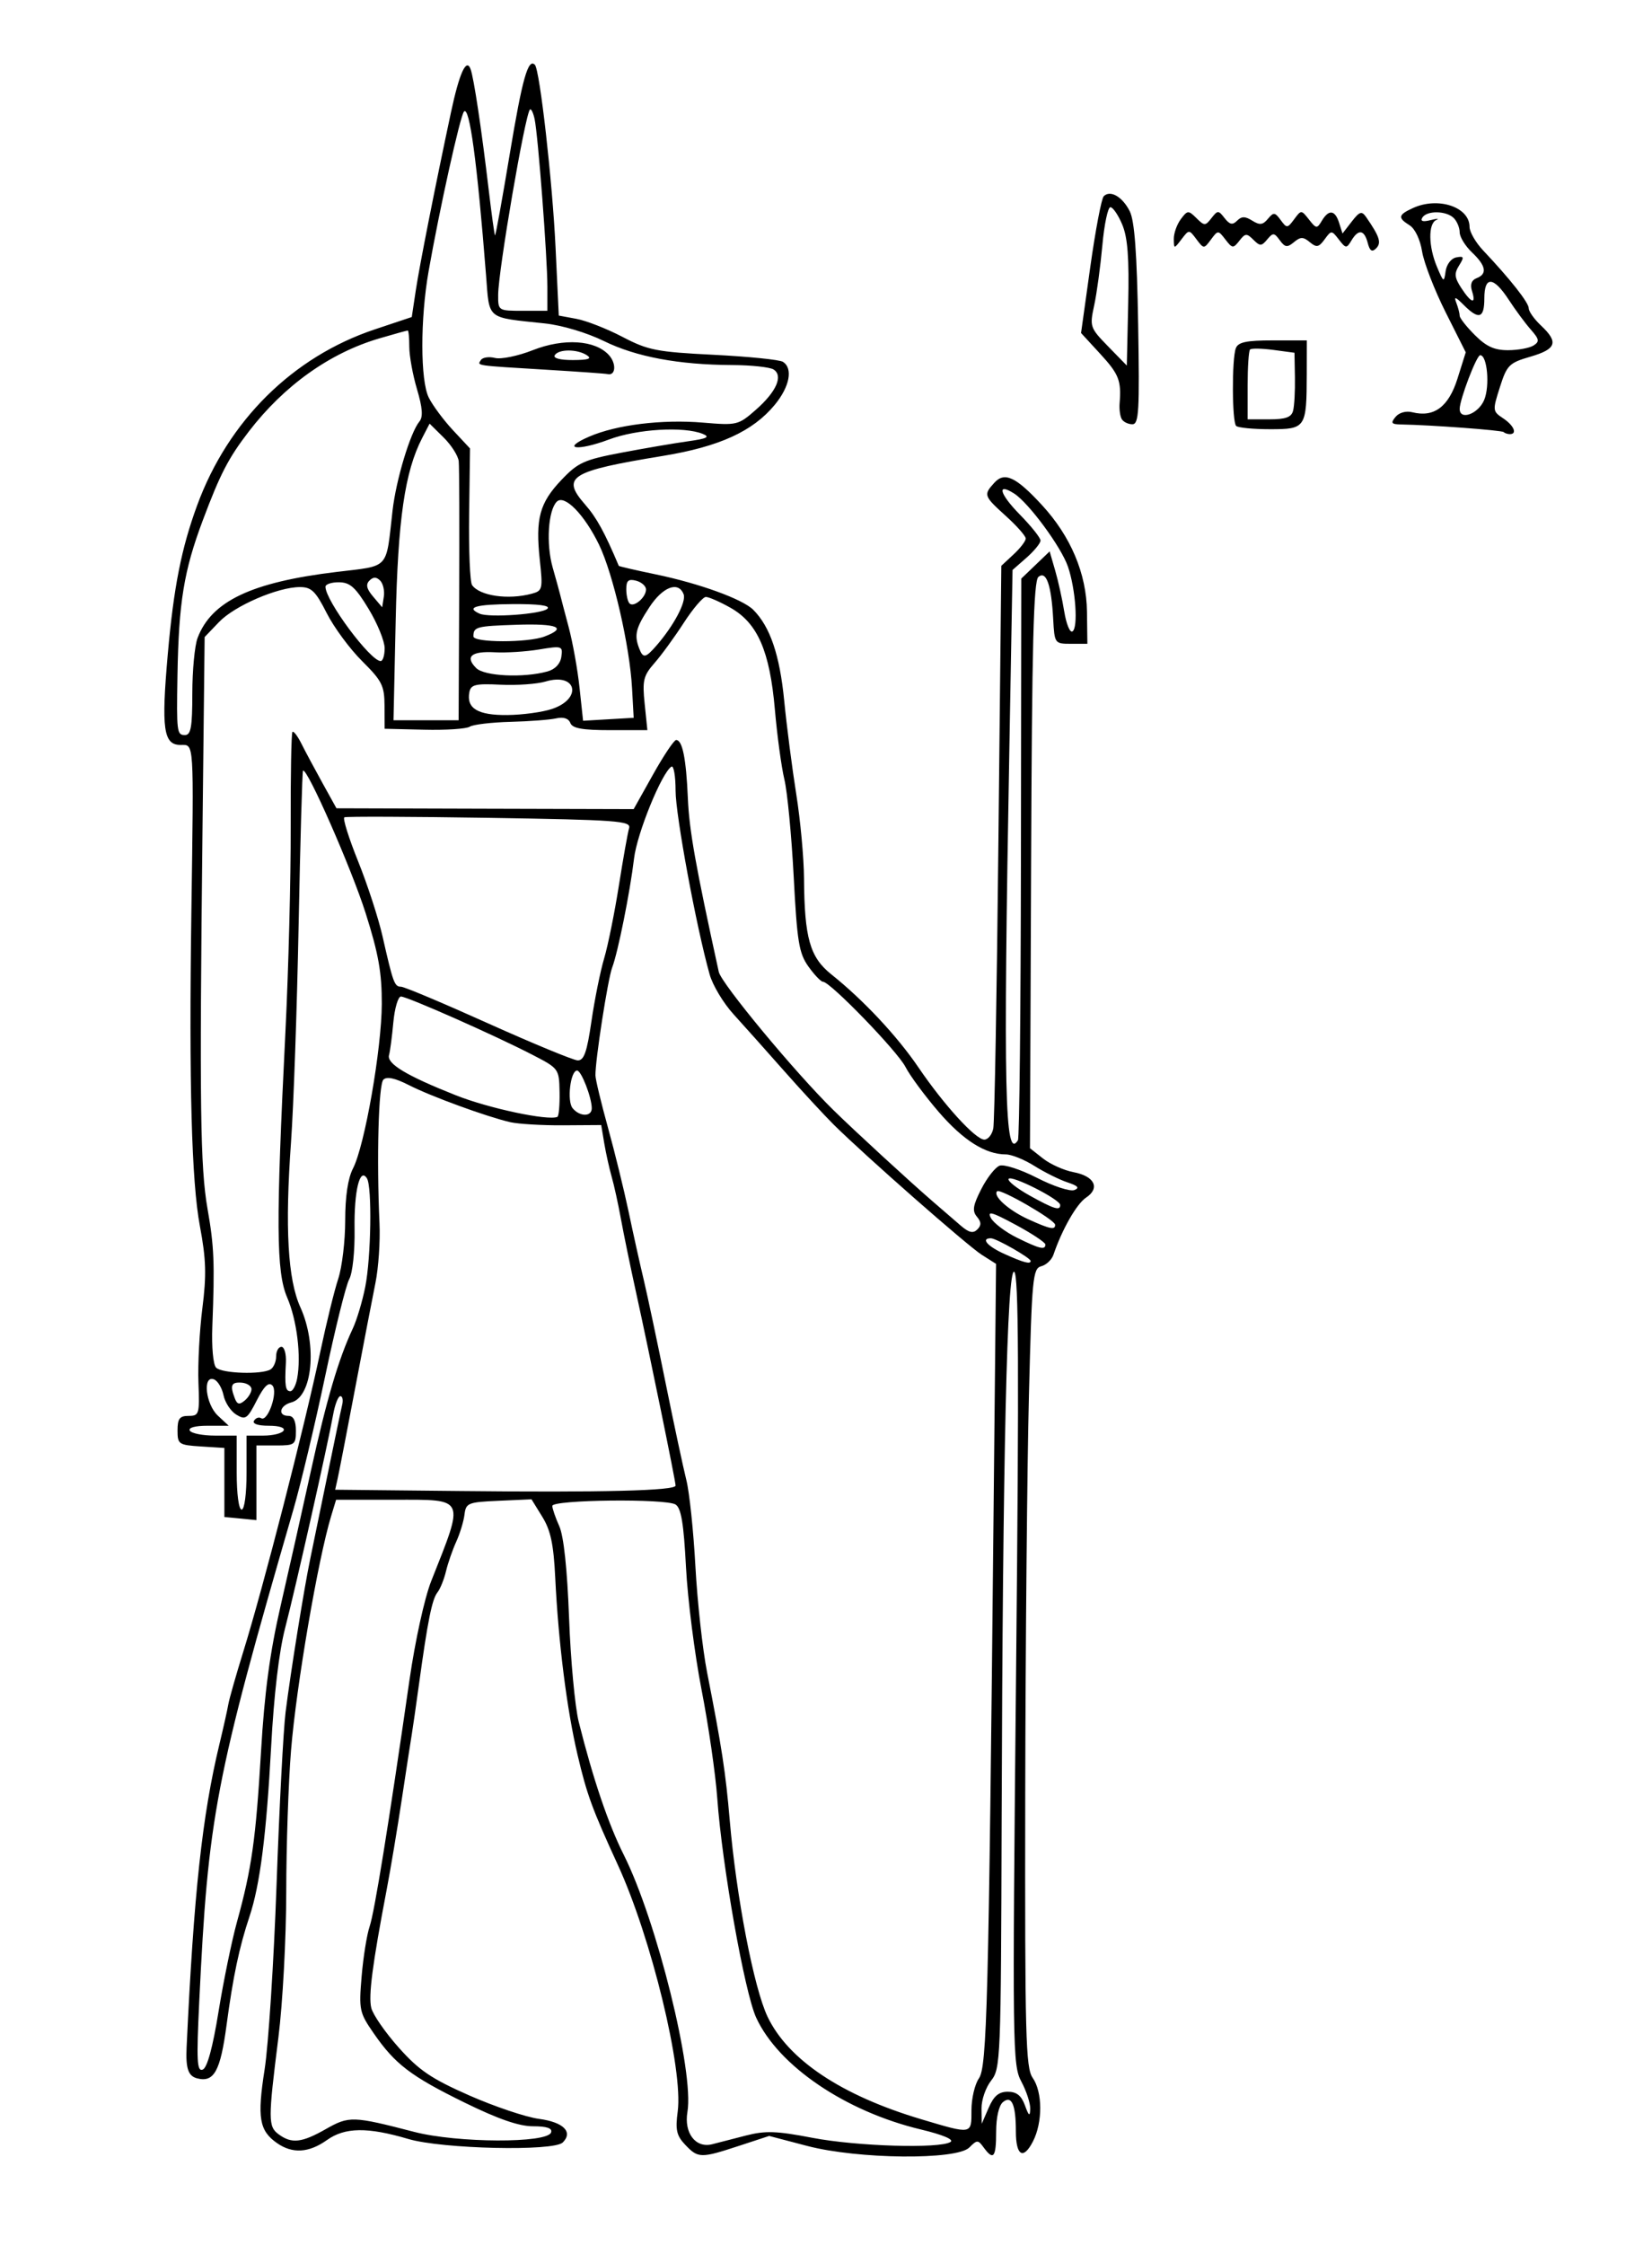 <?xml version="1.0"?>
<svg xmlns:rdf="http://www.w3.org/1999/02/22-rdf-syntax-ns#" xmlns="http://www.w3.org/2000/svg" xmlns:cc="http://web.resource.org/cc/" xmlns:dc="http://purl.org/dc/elements/1.1/" id="svg2" viewBox="0 0 335 455" version="1.0">
  <path id="path2177" d="m138.95 434.75c-1.76-1.86-2.02-3.02-1.52-6.75 1.14-8.5-5.35-35.21-12.15-50-5.2-11.33-6.25-14.18-8.15-22.24-2.18-9.22-3.9-22.83-4.54-36.01-0.33-6.74-0.93-9.56-2.62-12.29l-2.19-3.55-6.64 0.3c-6.242 0.27-6.658 0.44-6.948 2.79-0.169 1.38-0.922 3.85-1.673 5.5s-1.687 4.35-2.08 6-1.178 3.59-1.743 4.3c-1.093 1.39-1.972 5.77-3.747 18.7-0.604 4.4-1.252 8.9-1.438 10-0.187 1.1-1.088 6.95-2.001 13-0.914 6.05-2.306 14.38-3.093 18.5-2.903 15.21-3.734 21.6-3.126 24.02 0.342 1.37 2.854 4.99 5.582 8.05 4.097 4.59 6.581 6.28 14.293 9.68 5.134 2.26 11.494 4.4 14.144 4.75 4.95 0.66 6.94 2.65 4.81 4.78-1.84 1.84-24.43 1.32-31.298-0.7-8.297-2.45-12.872-2.39-16.534 0.22-3.664 2.6-6.984 2.8-10.129 0.6-3.591-2.52-4.032-5.14-2.502-14.9 0.776-4.95 1.867-21.82 2.425-37.5 0.557-15.68 1.383-31.42 1.835-35 1.035-8.19 3.763-25.13 4.994-31.02 0.515-2.46 2.088-10.1 3.496-16.98 1.407-6.88 2.749-13.29 2.982-14.25s0.066-1.75-0.371-1.75c-0.438 0-1.096 1.69-1.464 3.75-1.094 6.13-7.627 35.16-9.733 43.25-1.241 4.77-2.277 13.55-2.842 24.09-0.957 17.83-2.26 28.04-4.394 34.41-2.059 6.14-3.329 12.16-4.646 22-1.251 9.35-2.546 11.68-5.985 10.78-1.791-0.47-2.313-2.02-2.114-6.28 1.461-31.28 3.159-46.95 6.666-61.5 0.795-3.3 1.599-6.9 1.787-8 0.187-1.1 1.551-5.9 3.031-10.67 4.086-13.16 12.374-45.42 15.629-60.83 1.22-5.78 2.854-12.43 3.632-14.78 0.778-2.36 1.415-7.67 1.415-11.8 0-4.91 0.551-8.58 1.584-10.58 2.368-4.58 5.807-24.23 5.835-33.34 0.019-6.33-0.665-10.18-3.273-18.4-2.879-9.08-11.928-29.65-12.703-28.88-0.154 0.16-0.553 14.23-0.887 31.28s-1.028 36.85-1.542 44c-1.252 17.41-0.659 27.86 1.903 33.5 3.455 7.62 2.449 18.15-1.84 19.27-2.382 0.62-2.827 2.73-0.577 2.73 1 0 1.5 1 1.5 3 0 2.83-0.222 3-4 3h-4v15.13l-3.25-0.32-3.25-0.31v-14l-4.75-0.3c-4.522-0.29-4.75-0.45-4.75-3.25 0-2.39 0.426-2.95 2.25-2.95 2.137 0 2.237-0.34 1.99-6.75-0.143-3.71 0.216-10.5 0.797-15.07 0.854-6.73 0.758-9.92-0.501-16.64-1.691-9.02-2.225-28.64-1.732-63.54 0.5-35.42 0.592-34-2.196-34-3.472 0-3.927-3.25-2.582-18.44 1.2-13.54 2.762-21.44 5.956-30.14 6.285-17.131 19.393-30.104 36.018-35.653l7.5-2.504 0.811-5.381c0.765-5.079 3.934-21.109 7.141-36.125 1.698-7.949 3.113-11.069 3.969-8.757 0.666 1.797 2.222 12.149 3.682 24.5 0.585 4.95 1.157 9.096 1.277 9.215 0.12 0.118 1.46-7.307 2.99-16.5 2.54-15.268 3.72-19.461 5.09-18.084 1 0.996 3.57 23.71 4.2 37.103l0.65 13.733 3.59 0.666c1.98 0.366 6.18 2.012 9.33 3.656 5.18 2.711 6.92 3.051 18.5 3.63 7.02 0.352 13.33 0.99 14.02 1.419 2.1 1.311 1.4 5.023-1.64 8.718-4.44 5.379-11.24 8.484-22.69 10.359-18.83 3.085-20.68 4.238-15.78 9.845 2.33 2.65 3.98 5.66 6.84 12.44 0.04 0.1 3.44 0.89 7.55 1.74 8.8 1.83 17.56 5.01 19.72 7.17 3.41 3.41 5.36 9.13 6.27 18.39 0.51 5.22 1.62 13.78 2.45 19s1.54 12.88 1.57 17c0.08 12.12 1.19 16.04 5.53 19.5 6.48 5.17 13.35 12.5 17.67 18.86 5.19 7.63 11.58 14.64 13.37 14.64 0.74 0 1.56-1.01 1.81-2.25s0.72-27.41 1.04-58.16l0.59-55.9 2.47-2.3c1.37-1.26 2.48-2.71 2.48-3.23 0-0.51-1.8-2.55-4-4.54-4.53-4.1-4.6-4.3-2.37-6.759 2.07-2.29 4.39-1.202 9.66 4.519 5.85 6.35 9.03 13.89 9.13 21.62l0.08 6.5h-3.33c-3.29 0-3.33-0.06-3.6-5-0.38-6.96-1.4-9.88-3-8.56-0.98 0.81-1.31 13.75-1.48 58.43l-0.23 57.38 2.67 2.1c1.47 1.15 4.24 2.39 6.15 2.75 4.28 0.8 5.47 3.23 2.54 5.17-1.9 1.26-4.87 6.47-6.6 11.57-0.35 1.02-1.46 2.07-2.47 2.33-1.72 0.45-1.9 2.35-2.5 26.16-0.36 14.12-0.7 50.51-0.75 80.86-0.08 49.01 0.09 55.46 1.5 57.48 2.03 2.89 2.05 9.05 0.06 12.91-1.96 3.8-3.46 2.9-3.46-2.06 0-5.43-0.86-7.38-2.62-5.92-0.83 0.69-1.38 3.09-1.38 6.02 0 5.21-0.54 5.89-2.52 3.19-1.16-1.59-1.34-1.59-2.93 0-2.58 2.57-22.55 2.38-32.88-0.33l-7.7-2.02-6.15 2.02c-7.71 2.53-8.27 2.52-10.87-0.23zm12.3-1.87c3.97-1.02 6.2-0.94 13.5 0.46 9.04 1.73 25.8 2.23 28 0.84 0.76-0.49-1.55-1.46-6-2.53-15.31-3.66-28.88-12.87-33.4-22.65-2.35-5.08-6.93-30.89-7.9-44.5-0.36-4.95-1.79-14.85-3.19-22-1.39-7.15-2.81-18.3-3.15-24.79-0.46-8.88-0.98-12.02-2.11-12.74-1.94-1.24-25-0.98-25 0.28 0 0.52 0.63 2.37 1.41 4.1 0.91 2.04 1.61 8.63 1.99 18.65 0.31 8.52 1.2 17.98 1.95 21 2.93 11.67 6.01 20.75 9.15 27 6.66 13.27 14.28 43.99 12.9 52.08-0.73 4.28 1.66 7.41 5.01 6.56 1.15-0.29 4.23-1.08 6.84-1.76zm-85.163-1.32c4.706-2.67 5.465-2.65 17.913 0.58 8.733 2.26 27.01 2.33 27.75 0.11 0.29-0.86-0.84-1.25-3.66-1.25-2.84 0-7.03-1.45-13.834-4.78-10.969-5.38-14.138-7.79-18.499-14.1-2.877-4.16-2.999-4.73-2.426-11.5 0.331-3.92 1.062-8.48 1.623-10.12 0.983-2.89 3.824-20.45 8.087-50 1.141-7.91 3.054-16.61 4.397-20 6.8-17.16 7.094-16.5-7.36-16.5h-11.923l-0.988 3.25c-2.689 8.85-7.083 34.48-8.151 47.55-0.526 6.45-0.964 19.37-0.972 28.71-0.009 9.39-0.719 22.58-1.589 29.49-2.108 16.75-2.103 18.05 0.08 19.65 2.628 1.92 4.664 1.69 9.552-1.09zm130.91-3.84c0-2.35 0.68-5.24 1.51-6.43 1.64-2.34 1.97-14.98 2.98-115.44l0.5-49.66-2.9-1.84c-2.96-1.89-23.57-20-30.02-26.38-1.96-1.95-6.49-6.85-10.07-10.9s-8.18-9.21-10.24-11.47c-2.06-2.25-4.25-5.9-4.86-8.1-2.7-9.59-6.9-32.28-6.9-37.22 0-2.97-0.38-5.16-0.84-4.88-1.96 1.21-6.98 13.52-7.58 18.6-0.82 6.84-3.26 19.04-4.45 22.16-0.87 2.31-3.45 18.92-3.38 21.84 0.01 0.82 1.15 5.55 2.52 10.5s3.25 12.6 4.18 17c0.92 4.4 2.32 10.7 3.11 14 0.78 3.3 2.78 12.75 4.45 21s3.55 17.02 4.17 19.5c0.63 2.48 1.45 10.35 1.84 17.5s1.45 16.82 2.37 21.5c2.99 15.21 3.76 20.26 4.59 29.96 1.33 15.55 4.9 34.04 7.68 39.85 4.19 8.74 14.99 15.94 31.11 20.75 10.44 3.11 10.23 3.15 10.23-1.84zm7.37-3.72c1.78 0 2.74 0.77 3.47 2.75 0.79 2.18 1.02 2.33 1.08 0.74 0.04-1.11-0.76-3.59-1.79-5.52-1.81-3.37-1.85-6.36-1.08-83.47 0.61-60.89 0.52-80.15-0.38-80.7-1.45-0.9-2.33 37.67-2.55 111.06-0.14 48.62-0.21 50.44-2.13 52.88-1.1 1.39-1.97 3.93-1.95 5.64l0.04 3.12 1.41-3.25c1.05-2.41 2.05-3.25 3.88-3.25zm-160.05-16.26c1.002-6.18 2.686-14.37 3.744-18.2 2.976-10.76 3.817-16.72 4.871-34.54 0.709-11.97 1.799-20.07 3.972-29.5 1.647-7.15 4.418-19.49 6.157-27.42 3.135-14.3 5.589-22.63 8.467-28.76 0.821-1.74 1.966-5.57 2.544-8.5 1.179-5.97 1.399-20.24 0.339-21.96-1.442-2.33-2.625 2.52-2.512 10.29 0.066 4.53-0.401 8.89-1.085 10.15-0.661 1.21-2.86 10.08-4.888 19.7-2.027 9.62-4.924 21.78-6.438 27-15.901 54.88-17.278 62.08-19.088 99.77-0.576 11.98-0.463 14.19 0.705 13.74 0.908-0.35 2.025-4.44 3.212-11.77zm5.68-109.24v-7.5h3.441c1.893 0 3.719-0.45 4.059-1 0.369-0.6-0.843-1-3-1-2.196 0-3.371-0.4-2.99-1.02 0.346-0.56 0.995-0.79 1.443-0.51 1.364 0.84 3.504-5.41 2.272-6.64-0.751-0.76-1.679 0.14-3.163 3.05-1.909 3.74-2.284 4-4.142 2.87-1.124-0.69-2.291-2.46-2.594-3.94-0.303-1.47-1.175-2.92-1.938-3.21-2.341-0.9-1.695 5.04 0.801 7.36l2.188 2.04h-4.247c-2.578 0-4.005 0.39-3.63 1 0.34 0.55 2.616 1 5.059 1h4.441v7.5c0 4.33 0.422 7.5 1 7.5s1-3.17 1-7.5zm87 2.63c0-0.91-5.24-26.52-8.01-39.13-1.15-5.22-2.54-11.98-3.09-15s-1.39-6.85-1.87-8.5c-0.47-1.65-1.14-4.68-1.49-6.72l-0.62-3.73-7.73 0.05c-4.25 0.03-9.07-0.26-10.71-0.63-4.79-1.11-16.118-5.24-20.591-7.53-2.797-1.42-4.455-1.77-5.144-1.09-0.986 0.99-1.389 15.93-0.785 29.15 0.163 3.58-0.203 8.98-0.814 12-0.61 3.02-2.475 12.7-4.143 21.5s-3.258 17-3.533 18.23l-0.5 2.24 25.265 0.26c29.045 0.31 43.765-0.06 43.765-1.1zm-86-19.54c0-0.64-0.9-1.23-2-1.32-2.103-0.15-2.399 0.53-1.383 3.17 0.477 1.25 0.929 1.35 2 0.46 0.761-0.63 1.383-1.67 1.383-2.31zm9.253-2.13c0.865-4.53-0.032-11.85-2.017-16.46-2.232-5.18-2.295-14.94-0.347-54 0.616-12.38 1.094-30.99 1.062-41.36-0.033-10.38 0.127-19.05 0.356-19.28s1.042 0.83 1.808 2.36c0.765 1.53 2.679 5.11 4.253 7.95l2.863 5.17 30.134 0.09 30.135 0.08 3.92-7c2.16-3.86 4.27-7.01 4.69-7.01 1.28 0 2.03 3.72 2.38 11.78 0.27 6.5 1.55 13.66 6.27 35.22 0.52 2.36 15.49 20.42 23.23 28 4.36 4.28 15.4 14.42 20.12 18.5 1.92 1.65 4.49 3.87 5.71 4.93 1.66 1.43 2.52 1.63 3.36 0.79 0.85-0.85 0.83-1.51-0.08-2.6-0.98-1.17-0.8-2.29 0.89-5.59 1.15-2.27 2.82-4.4 3.7-4.74s4.28 0.76 7.6 2.46c3.3 1.69 6.7 2.81 7.56 2.48 1.13-0.44 0.75-0.86-1.4-1.57-1.62-0.54-4.63-2.03-6.68-3.32s-4.65-2.34-5.78-2.34c-4.15 0-8.66-2.85-13.63-8.61-2.79-3.24-5.83-7.34-6.74-9.12-1.64-3.2-15.27-17.27-16.73-17.27-0.41 0-1.74-1.39-2.95-3.08-1.92-2.7-2.3-5-2.99-18.27-0.44-8.35-1.29-17.2-1.89-19.67-0.59-2.46-1.46-8.81-1.92-14.11-1.04-11.94-3.51-17.58-9.03-20.69-2.13-1.2-4.37-2.18-4.97-2.18-0.59 0-2.61 2.36-4.48 5.25s-4.54 6.56-5.94 8.15c-2.25 2.57-2.48 3.52-1.99 8.25l0.55 5.35h-7.53c-5.67 0-7.67-0.36-8.09-1.45-0.36-0.93-1.4-1.27-2.86-0.94-1.27 0.29-5.45 0.61-9.3 0.71s-7.558 0.54-8.239 0.98c-0.682 0.44-4.844 0.72-9.25 0.61l-8.011-0.19-0.02-4.61c-0.018-4.13-0.494-5.08-4.55-9.11-2.492-2.47-5.727-6.86-7.189-9.75-2.238-4.42-3.095-5.25-5.412-5.25-4.483 0-13.24 3.78-16.395 7.07l-2.934 3.06-0.435 39.19c-0.621 55.87-0.456 68.28 1.023 76.72 1.338 7.62 1.473 10.93 0.974 23.8-0.163 4.21 0.165 7.79 0.77 8.39 1.18 1.18 9.274 1.44 11.032 0.35 0.625-0.38 1.136-1.57 1.136-2.64s0.484-1.94 1.077-1.94c0.592 0 0.996 1.46 0.898 3.25-0.256 4.68-0.087 5.75 0.908 5.75 0.486 0 1.102-1.14 1.37-2.54zm148.75-23.86c0-0.61-6.98-4.6-8.06-4.6-2.13 0-0.7 1.64 2.81 3.21 3.83 1.73 5.25 2.1 5.25 1.39zm2.98-3.35c-0.01-0.41-2.72-2.21-6.03-3.99-4.82-2.6-5.81-2.87-5.01-1.37 0.55 1.03 2.93 2.83 5.28 3.99 4.59 2.27 5.79 2.56 5.76 1.37zm1.98-4c-0.05-1-11.14-7.4-11.76-6.78-0.93 0.93 2.33 3.86 6.3 5.67 4.42 2.01 5.52 2.23 5.46 1.11zm1.03-4c-0.01-1.13-9.93-6.15-10.46-5.29-0.26 0.41 1.66 1.92 4.25 3.37 4.97 2.76 6.23 3.15 6.21 1.92zm-8.57-13.12c0.3-0.48 0.57-26.3 0.61-57.37l0.07-56.48 2.88-2.76 2.87-2.75 1.12 3.86c0.62 2.13 1.45 5.89 1.85 8.37 0.41 2.48 1.14 4.28 1.64 4 1.22-0.67 0.67-8.59-0.9-13.15-1.37-3.99-7.96-12.93-10.91-14.81-3.61-2.301-2.96 0.07 1.16 4.27 2.31 2.35 4.19 4.71 4.19 5.26 0 0.54-1.28 2.1-2.83 3.47l-2.84 2.49-0.66 36.98c-1.24 68.61-0.92 82.93 1.75 78.62zm-92.95-9.75c-0.09-4.74-0.14-4.8-5.48-7.56-7.59-3.93-25.416-11.82-26.683-11.82-0.583 0-1.278 2.36-1.545 5.25s-0.66 5.87-0.874 6.62c-0.495 1.75 3.547 4.18 13.536 8.14 6.659 2.65 18.726 5.21 20.606 4.38 0.29-0.13 0.49-2.38 0.44-5.01zm6.53 3.27c0-2.18-2.13-7.65-2.97-7.65-1.36 0-2.1 6.21-0.91 7.64 1.45 1.75 3.88 1.76 3.88 0.01zm-0.06-17.66c0.64-4.4 1.8-10.14 2.58-12.75 0.77-2.6 2.11-9.24 2.98-14.74s1.8-10.73 2.07-11.63c0.44-1.47-2.29-1.67-28.291-2.09-15.828-0.25-29.08-0.3-29.447-0.11-0.368 0.19 0.881 4.19 2.776 8.89 1.894 4.7 4.128 11.55 4.965 15.24 2.147 9.46 2.418 10.2 3.744 10.21 0.651 0 8.608 3.35 17.683 7.44 9.08 4.08 17.24 7.45 18.13 7.49 1.29 0.05 1.89-1.63 2.81-7.95zm-80.94-66.42c0-4.64 0.479-9.71 1.064-11.25 2.813-7.45 10.907-11.3 28.132-13.38 10.962-1.33 10.024-0.3 11.407-12.44 0.712-6.245 3.609-15.846 5.453-18.067 0.764-0.921 0.624-2.772-0.495-6.54-0.859-2.891-1.561-6.749-1.561-8.575 0-1.825-0.143-3.318-0.318-3.318-0.176 0-2.763 0.717-5.75 1.593-10.062 2.952-19.338 9.57-26.501 18.907-4.131 5.386-5.779 8.568-9.317 18-3.831 10.21-4.872 16.59-5.126 31.43-0.196 11.47-0.121 12.07 1.512 12.07 1.215 0 1.5-1.6 1.5-8.43zm54.115-19.82c0.063-13.89 0.022-26.15-0.092-27.25s-1.49-3.265-3.057-4.812l-2.85-2.812-1.498 2.895c-3.524 6.816-4.93 16.479-5.379 36.979l-0.444 20.25h13.205l0.115-25.25zm35.055 18.75c-0.47-8.58-3.83-23.15-6.68-29.06-2.98-6.15-7.04-10.29-8.58-8.75-1.76 1.76-2.19 8.56-0.84 13.33 0.7 2.46 1.38 4.93 1.51 5.48s0.91 3.51 1.73 6.59c0.82 3.07 1.82 8.61 2.21 12.3l0.72 6.71 5.13-0.3 5.13-0.3-0.33-6zm-16.18 4.19c6.21-2.12 4.9-7.42-1.37-5.54-1.72 0.51-5.81 0.8-9.11 0.64-5.096-0.25-6.032-0.02-6.328 1.51-0.636 3.29 1.703 4.7 7.688 4.64 3.1-0.03 7.2-0.59 9.12-1.25zm-0.99-7.58c1.57-0.43 2.62-1.54 2.83-2.97 0.32-2.2 0.15-2.26-4.5-1.49-2.66 0.44-6.71 0.7-9.02 0.57-4.737-0.26-6.07 0.88-3.748 3.2 1.656 1.65 9.578 2.03 14.438 0.69zm-33-4.71c0-1.43-1.462-5.02-3.25-7.97-2.651-4.38-3.757-5.38-6-5.4-1.512-0.02-2.75 0.39-2.75 0.91 0 2.81 9.107 15.06 11.196 15.06 0.442 0 0.804-1.17 0.804-2.6zm55.18-0.61c3.48-4.02 6.02-8.82 5.45-10.32-1.05-2.74-4.23-1.54-6.95 2.62-2.77 4.22-3.11 5.62-2.07 8.33 0.8 2.09 1.29 2 3.57-0.63zm-22.75-1.77c4.71-1.79 2.65-2.65-5.68-2.38-8.176 0.27-8.75 0.42-8.75 2.36 0 1.29 11.07 1.31 14.43 0.02zm0.58-5.63c0.65-0.65-1.77-0.97-7.01-0.94-7.521 0.05-9.634 0.65-6.75 1.94 1.956 0.87 12.67 0.09 13.76-1zm-33.925-5.71c-0.78-0.77-1.391-0.77-2.172 0.01-0.783 0.78-0.573 1.69 0.75 3.24l1.837 2.17 0.335-2.17c0.184-1.19-0.154-2.65-0.75-3.25zm53.915 1.81c0-0.69-0.9-1.49-2-1.78-1.56-0.41-2-0.03-2 1.72 0 1.23 0.3 2.53 0.66 2.89 0.87 0.87 3.34-1.22 3.34-2.83zm-23.18 0.86c2.2-0.59 2.28-0.92 1.64-6.87-0.9-8.38-0.04-11.54 4.39-16.198 3.35-3.53 4.58-4.086 12.19-5.528 4.65-0.882 10.71-1.917 13.46-2.301 3.9-0.545 4.56-0.876 3-1.506-3.85-1.554-13.31-0.991-18.98 1.131-6.5 2.431-9.88 1.95-4.04-0.574 5.55-2.404 14.76-3.535 23.09-2.836 6.88 0.579 7.15 0.513 10.7-2.598 4.18-3.672 5.6-6.905 3.59-8.18-0.75-0.472-4.51-0.875-8.36-0.894-10.91-0.055-19.5-1.658-26.02-4.857-3.47-1.702-8.5-3.205-11.98-3.578-12.057-1.29-11.217-0.596-11.946-9.869-1.792-22.811-3.351-34.341-4.47-33.072-0.769 0.871-4.971 19.837-7.175 32.38-1.702 9.689-1.683 22.148 0.04 25.598 0.797 1.596 3.004 4.568 4.905 6.603l3.457 3.702-0.178 13.297c-0.097 7.32 0.17 13.8 0.595 14.4 1.539 2.19 7.312 3.03 12.092 1.75zm3.18-45.391c-14.902-0.902-14.215-0.802-13.498-1.963 0.341-0.552 1.632-0.749 2.868-0.439 1.24 0.31 4.69-0.398 7.67-1.575 6.29-2.478 12.67-2.066 15.44 0.999 1.57 1.727 1.37 4.262-0.29 3.846-0.38-0.095-5.87-0.486-12.19-0.868zm8-2.959c-1.96-1.269-5.72-1.269-6.5 0-0.38 0.608 1.07 0.994 3.69 0.985 3.15-0.012 3.91-0.276 2.81-0.985zm-8-13.857c0-5.947-1.89-30.748-2.59-34.011-0.28-1.302-0.71-2.168-0.95-1.924-0.98 0.984-6.41 32.608-6.44 37.542-0.02 3.236 0 3.25 4.98 3.25h5v-4.857zm193.92 29.441c-0.38-0.373-14.74-1.439-20.79-1.543-1.99-0.034-2.17-0.283-1.14-1.531 0.73-0.882 2.13-1.268 3.41-0.945 4.4 1.102 7.35-1.096 9.15-6.805l1.68-5.341-4.09-8.142c-2.25-4.479-4.39-10.009-4.76-12.289-0.38-2.41-1.44-4.633-2.52-5.308-2.47-1.539-2.35-2.136 0.69-3.519 5.09-2.323 11.45-0.204 11.45 3.819 0 1.026 1.24 3.177 2.75 4.778 5.49 5.808 9.25 10.58 9.25 11.724 0 0.643 1.12 2.226 2.5 3.518 3.59 3.374 3.12 4.759-2.15 6.297-4.33 1.26-4.77 1.702-6.2 6.193-1.5 4.708-1.49 4.874 0.65 6.295 2.2 1.457 2.94 3.215 1.37 3.215-0.46 0-1.02-0.187-1.25-0.416zm-3.95-6.518c1.18-2.837 0.62-9.066-0.81-9.066-0.73 0-4.16 8.985-4.16 10.884 0 2.414 3.79 1.027 4.97-1.818zm10-11.029c1.26-0.797 1.18-1.265-0.55-3.234-1.12-1.267-3.13-3.987-4.47-6.046-3.11-4.752-4.95-4.847-4.95-0.257 0 4.038-1.11 4.39-4.17 1.326-1.72-1.716-2.04-1.804-1.5-0.418 0.37 0.966 0.67 2.134 0.67 2.597s1.38 2.226 3.08 3.918c2.33 2.329 3.97 3.073 6.75 3.062 2.02-0.009 4.33-0.435 5.14-0.948zm-12.47-11.042c-0.42-1.332-0.11-2.207 0.93-2.607 2.22-0.853 1.92-2.52-0.95-5.243-1.36-1.295-2.48-3.118-2.48-4.05s-0.54-2.235-1.2-2.895c-1.51-1.506-5.46-1.564-6.37-0.093-0.46 0.745 0.1 0.912 1.69 0.509 1.31-0.328 1.82-0.339 1.13-0.023-1.66 0.762-1.59 5.377 0.15 9.511 1.34 3.179 1.42 3.22 1.75 0.875 0.2-1.401 1.13-2.607 2.16-2.804 1.57-0.3 1.65-0.084 0.57 1.642-1.02 1.637-0.94 2.444 0.46 4.585 2.03 3.098 3.04 3.375 2.16 0.593zm-47.83 27.338c-0.84-0.833-0.89-13.609-0.06-15.751 0.47-1.231 2.13-1.582 7.5-1.582h6.89l-0.01 6.75c-0.03 11.015-0.18 11.25-7.44 11.25-3.42 0-6.52-0.3-6.88-0.667zm11.55-3.083c0.25-0.962 0.42-3.999 0.37-6.749l-0.09-4.998-4.26-0.571c-2.35-0.314-4.49-0.352-4.75-0.084-0.27 0.267-0.49 3.56-0.49 7.319v6.833h4.38c3.34 0 4.5-0.419 4.84-1.75zm-34.73 1.733c-0.35-0.559-0.55-2.021-0.45-3.25 0.37-4.592-0.14-5.881-3.93-10.005l-3.89-4.228 1.88-13.441c1.04-7.393 2.26-13.82 2.72-14.283 1.33-1.325 3.78 0.085 5.27 3.029 0.98 1.933 1.46 8.417 1.71 22.945 0.3 17.573 0.15 20.25-1.17 20.25-0.83 0-1.79-0.458-2.14-1.017zm0.09-39.444c-0.81-1.947-1.9-3.539-2.41-3.539s-1.25 3.488-1.63 7.75c-0.39 4.262-1.13 9.737-1.66 12.166-0.93 4.286-0.85 4.528 2.83 8.301l3.79 3.885 0.28-12.512c0.21-9.3-0.1-13.421-1.2-16.051zm49.77 3.694c-0.7-2.683-1.88-2.855-3.3-0.483-0.99 1.648-1.14 1.636-2.55-0.191-1.47-1.906-1.53-1.907-2.89-0.038-1.18 1.617-1.64 1.703-3 0.569-1.34-1.113-1.88-1.113-3.22 0-1.36 1.129-1.8 1.069-2.87-0.389-1.13-1.554-1.38-1.57-2.55-0.162-1.16 1.391-1.46 1.397-2.81 0.054-1.34-1.343-1.65-1.321-2.83 0.2-1.25 1.598-1.43 1.583-2.83-0.234-1.48-1.922-1.51-1.922-2.94 0-1.42 1.918-1.45 1.917-2.94-0.059-1.5-2-1.5-2-3.03 0-1.52 1.994-1.53 1.994-1.56-0.059-0.02-1.132 0.62-2.932 1.41-4 1.36-1.831 1.54-1.844 3.17-0.234 1.63 1.609 1.81 1.609 3.06 0s1.41-1.608 2.66 0.008c1.04 1.326 1.61 1.445 2.53 0.525 0.92-0.916 1.63-0.918 3.08-0.01 1.51 0.946 2.14 0.874 3.17-0.365 1.15-1.384 1.42-1.36 2.59 0.236 1.24 1.698 1.37 1.691 2.74-0.16 1.42-1.918 1.45-1.917 3 0.059 1.47 1.877 1.63 1.892 2.61 0.25 1.41-2.354 2.67-2.204 3.5 0.416l0.69 2.167 1.87-2.417c1.6-2.063 2.03-2.197 2.92-0.916 2.74 3.961 3.15 5.221 2.03 6.34-0.83 0.834-1.28 0.547-1.71-1.107z"/>
</svg>
